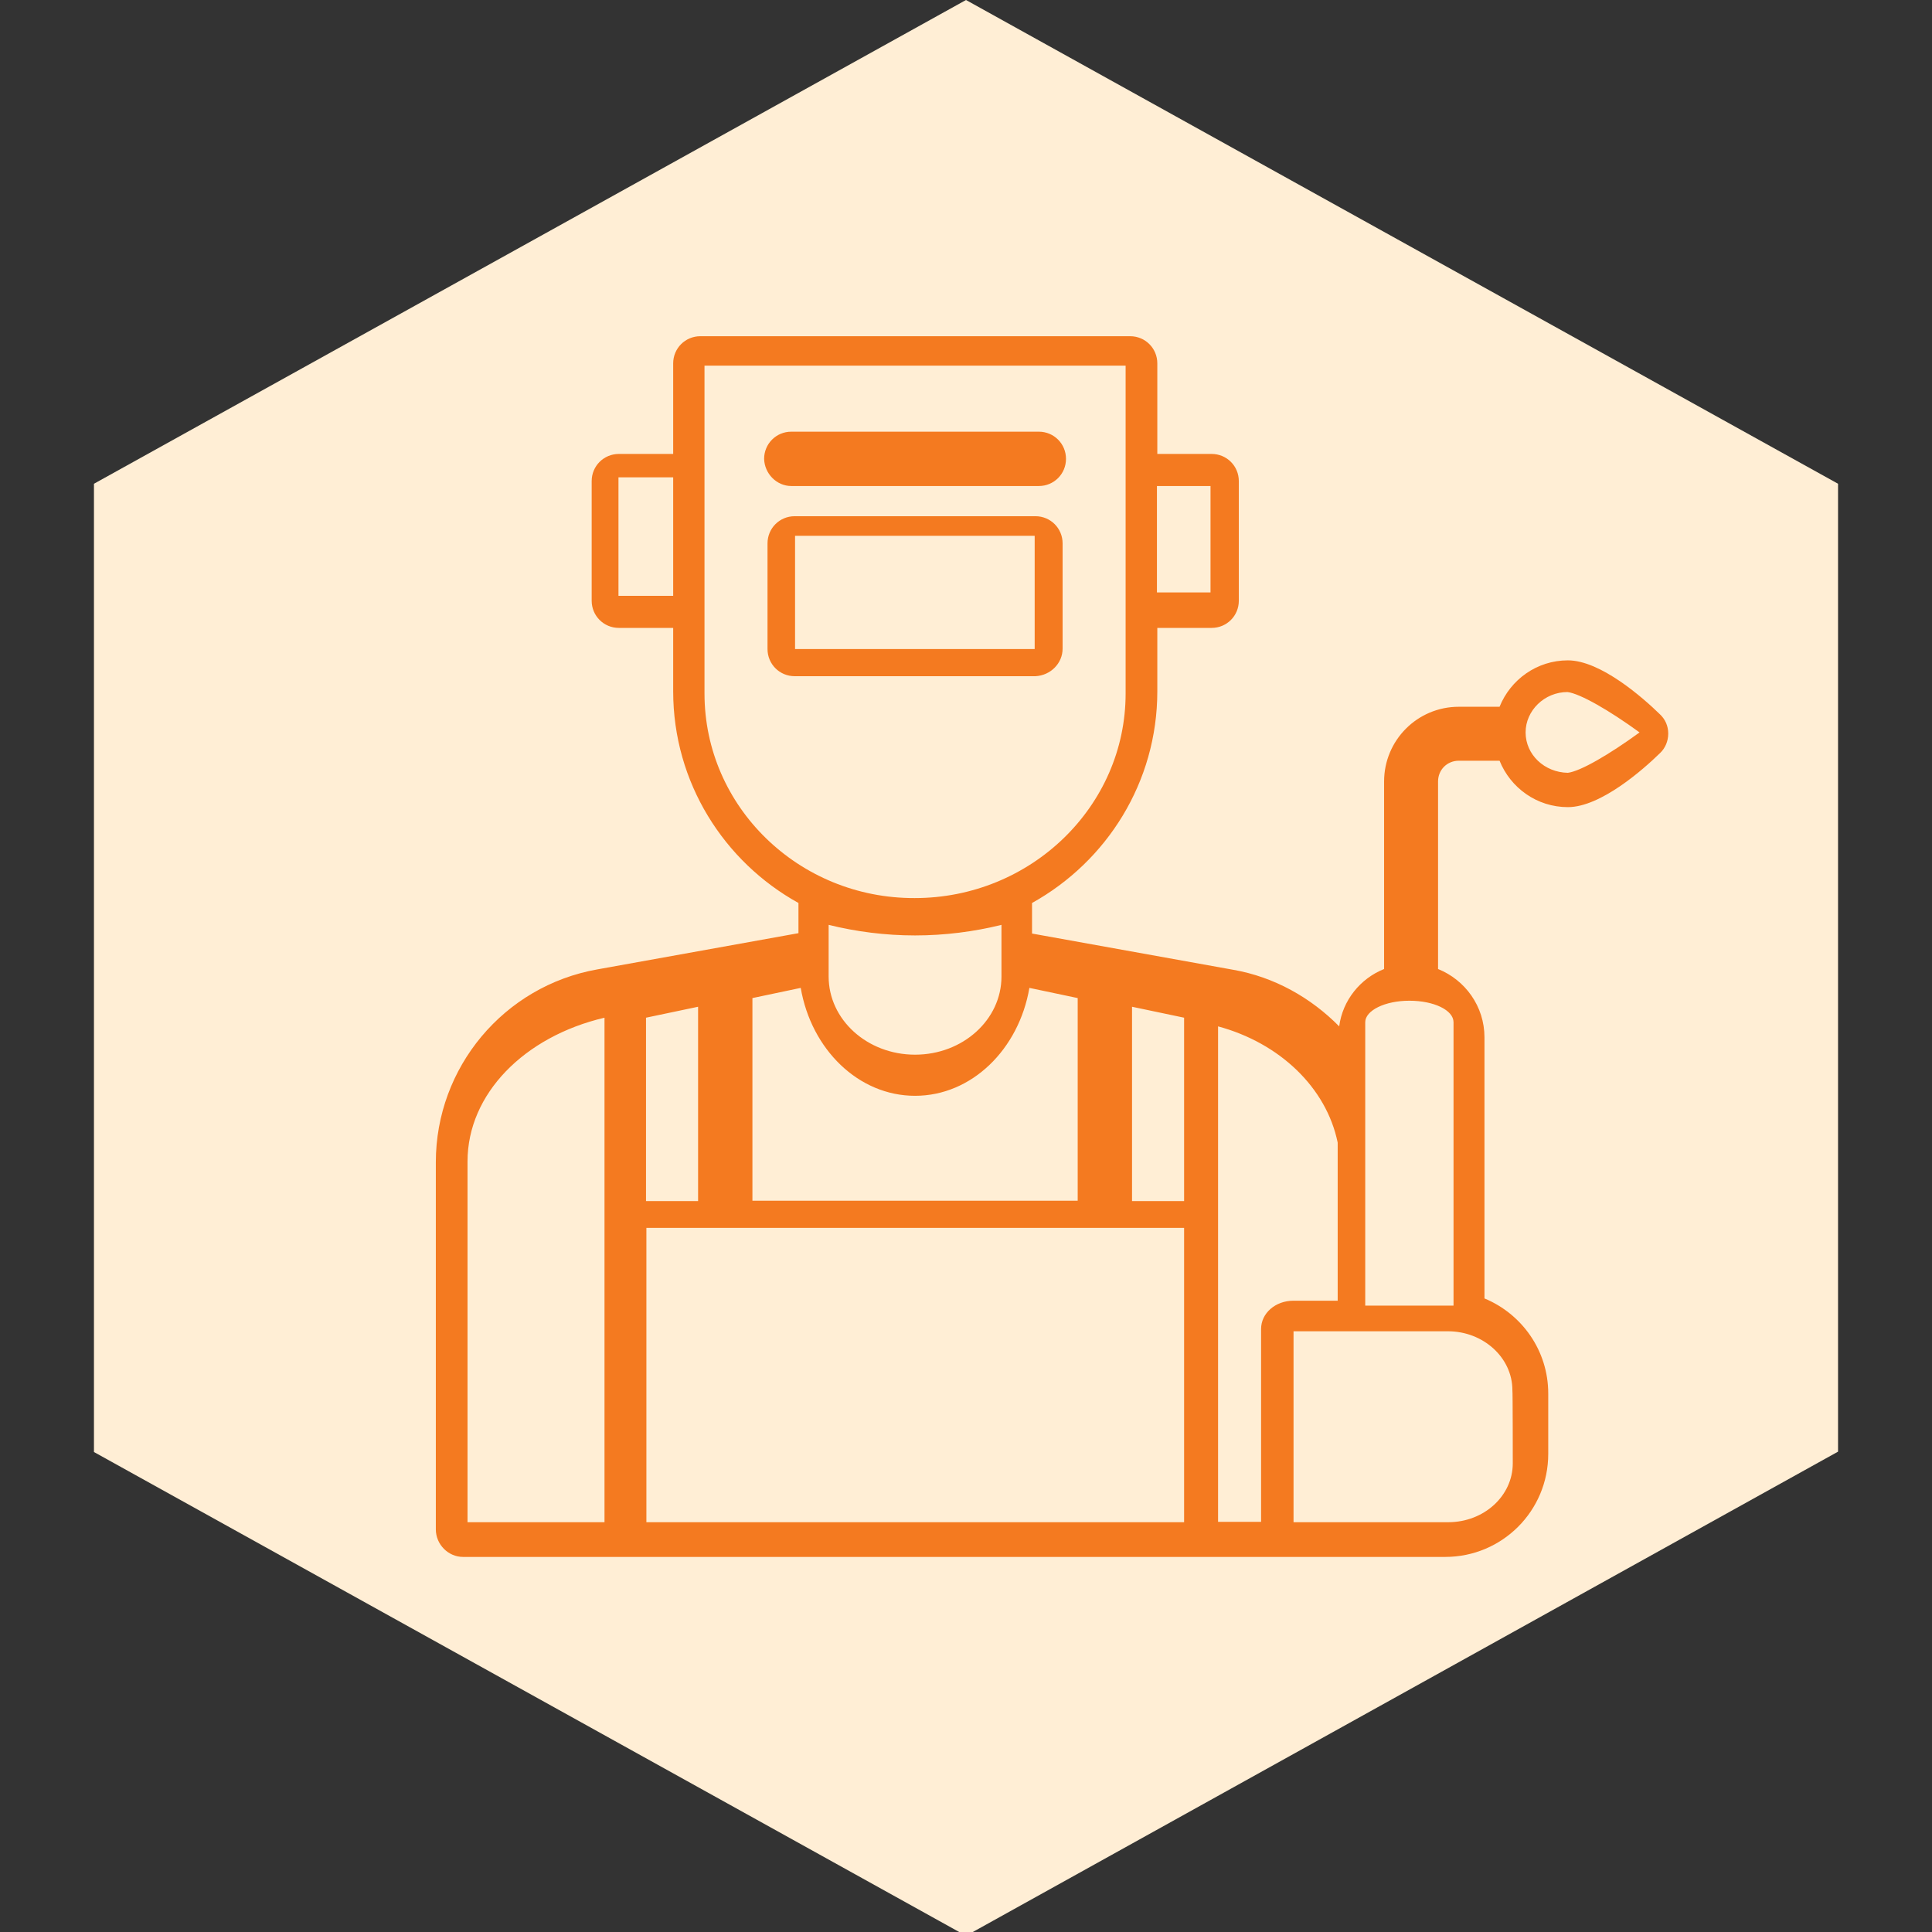 <?xml version="1.0" encoding="utf-8"?>
<!-- Generator: Adobe Illustrator 26.0.1, SVG Export Plug-In . SVG Version: 6.00 Build 0)  -->
<svg version="1.1" id="Layer_1" xmlns="http://www.w3.org/2000/svg" xmlns:xlink="http://www.w3.org/1999/xlink" x="0px" y="0px"
	 viewBox="0 0 512 512" style="enable-background:new 0 0 512 512;" xml:space="preserve">
<rect x="0" y="0" width="512" height="512" fill="#333333" stroke="none"/>
<style type="text/css">
	.st0{fill:#FFEED5;}
	.st1{fill:#F47A20;}
</style>
<path class="st0" d="M256,0l231.1,128.2v256.5L256,513L24.9,384.8V128.2L256,0z"/>
<g>
	<path class="st1" d="M281.6,171.9v-27.9c0-4-3.2-7.2-7.2-7.2h-63.8c-4,0-7.2,3.2-7.2,7.2v28c0,4,3.2,7.2,7.2,7.2h63.8
		C278.4,179,281.6,175.8,281.6,171.9z M274.2,172h-63.5V142h63.5V172L274.2,172z"/>
	<path class="st1" d="M209.7,128.8h65.6c4,0,7.2-3.2,7.2-7.2c0-4-3.2-7.2-7.2-7.2h-65.6c-4,0-7.2,3.2-7.2,7.2
		C202.6,125.5,205.8,128.8,209.7,128.8L209.7,128.8z"/>
	<path class="st1" d="M122.7,412.6H383c15.1,0,27.3-12.2,27.3-27.3v-16c0-11.4-7-21.1-16.9-25.2v-69.2c0-8.2-5.1-15.2-12.3-18.1
		v-49.7c0-3.1,2.4-5.5,5.5-5.5h10.8c2.9,7.2,9.9,12.3,18.1,12.3c8.7,0,20-10,24.4-14.3c1.4-1.3,2.2-3.2,2.2-5.2s-0.8-3.8-2.2-5.1
		c-4.4-4.3-15.7-14.3-24.4-14.3c-8.2,0-15.2,5.1-18.1,12.3h-10.8c-11,0-19.8,8.9-19.8,19.8v49.7c-6.3,2.5-11,8.3-11.9,15.2
		c-7.5-7.6-17.2-13.1-28.1-15l-53.3-9.6v-8.1c19.8-11,33.2-32,33.2-56.1v-16.8h14.4c4,0,7.2-3.2,7.2-7.2v-31.7c0-4-3.2-7.2-7.2-7.2
		h-14.4v-24c0-4-3.2-7.2-7.2-7.2H185.6c-4,0-7.2,3.2-7.2,7.2v24H164c-4,0-7.2,3.2-7.2,7.2v31.7c0,4,3.2,7.2,7.2,7.2h14.4v16.8
		c0,24.2,13.5,45.2,33.2,56.1v8l-53.3,9.6c-24.8,4.4-42.8,26-42.8,51.1v97.3C115.5,409.3,118.8,412.6,122.7,412.6z M415.4,183.4
		c3.3,0.4,11,4.8,19.1,10.7c-8.1,5.9-15.7,10.3-19,10.7c-6.2-0.1-11.2-4.8-11.2-10.7C404.3,188.3,409.3,183.4,415.4,183.4z
		 M242.5,290.4c15,0,27.5-12.3,30.3-28.6l12.8,2.7v53.7h-86.2v-53.7l12.8-2.7C215,278.1,227.5,290.4,242.5,290.4z M313.8,318.3H300
		v-51.5l13.8,2.9V318.3z M185,318.3h-13.8v-48.6l13.8-2.9V318.3z M171.3,403.4v-78h142.5v78L171.3,403.4L171.3,403.4z M400.9,387.8
		c0,8.6-7.6,15.6-17.1,15.6h-27.3h-13.7v-50.6h12.8h28.1c9.4,0,17.1,7,17.1,15.6C400.9,368.5,400.9,387.8,400.9,387.8z M361.8,270.9
		c0-3.1,5.2-5.7,11.7-5.7s11.7,2.5,11.7,5.7V346h-23.4L361.8,270.9L361.8,270.9z M354.5,302.8v41.9h-11.7c-4.8,0-8.6,3.3-8.6,7.5
		v51.1h-11.4v-83.1v-0.1v-48.1C339.1,276.4,351.5,288.2,354.5,302.8z M320.8,128.8V157h-14.2v-28.2H320.8z M163.9,157.9v-31.4h14.5
		v31.4H163.9z M186.7,183.8c0-34.1,0-26.8,0-60.8V96.9h111.6v86.9c0,29.9-25.1,54.2-55.9,54.2C211.7,238.1,186.7,213.8,186.7,183.8z
		 M242.5,247.9c7.9,0,15.6-1,22.9-2.8v13.7c0,11.4-10.2,20.7-22.9,20.7s-22.9-9.3-22.9-20.7v-13.7
		C226.9,246.9,234.6,247.9,242.5,247.9z M123.9,307.8c0-17.9,15-33.1,36.3-38.1v48.9c0,0.1,0,0.1,0,0.2v84.6h-36.3V307.8z"/>
</g>
</svg>
